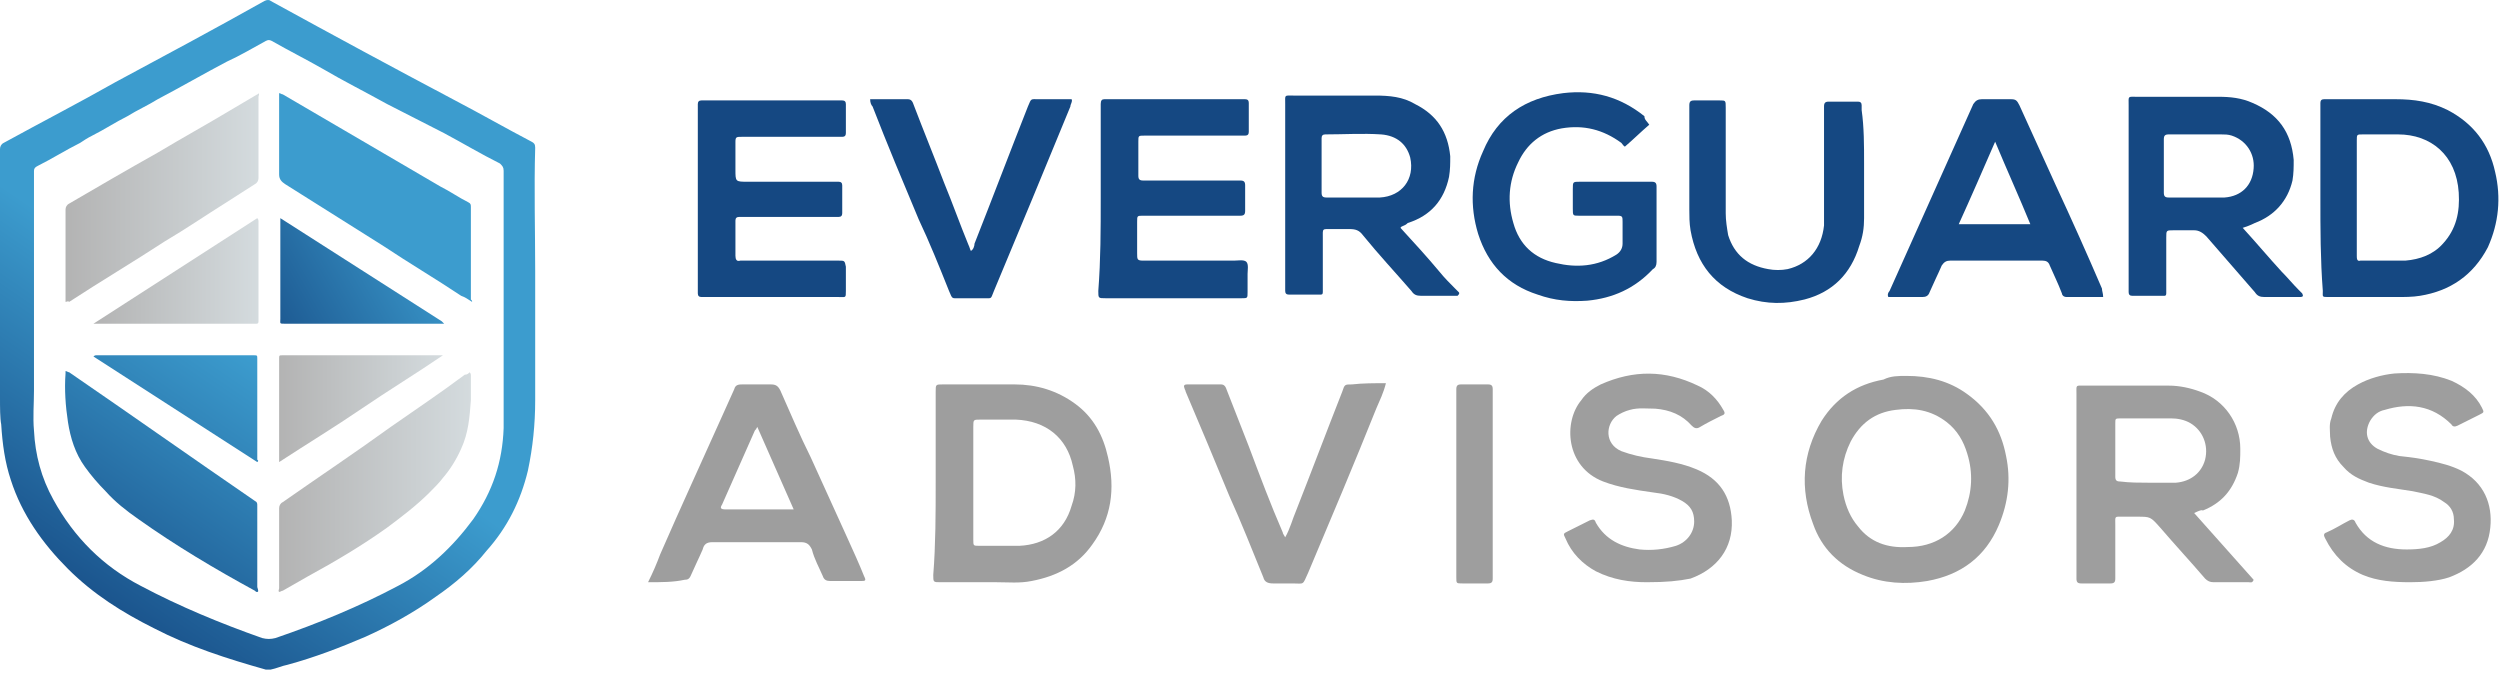 <svg width="206" height="56" viewBox="0 0 206 56" fill="none" xmlns="http://www.w3.org/2000/svg">
<path d="M115.4 18.775C116.5 19.975 117.6 21.175 118.6 22.375C119 22.875 119.5 23.375 119.9 23.775C120 23.875 120.1 23.975 120.2 24.075C120.3 24.175 120.2 24.275 120.1 24.375C120 24.375 119.9 24.375 119.7 24.375C118.8 24.375 118 24.375 117.1 24.375C116.7 24.375 116.5 24.275 116.3 23.975C115 22.475 113.6 20.975 112.3 19.375C112 18.975 111.7 18.875 111.2 18.875C110.7 18.875 110.2 18.875 109.8 18.875C108.9 18.875 109 18.775 109 19.675C109 20.975 109 22.375 109 23.675C109 23.775 109 23.975 109 24.075C109 24.275 108.9 24.275 108.8 24.275C107.9 24.275 107.1 24.275 106.2 24.275C106 24.275 105.9 24.175 105.9 23.975C105.9 23.875 105.9 23.675 105.9 23.575C105.9 18.575 105.9 13.575 105.9 8.575C105.9 7.775 105.8 7.875 106.6 7.875C108.8 7.875 111.1 7.875 113.3 7.875C114.5 7.875 115.6 7.975 116.6 8.575C118.4 9.475 119.3 10.875 119.5 12.875C119.5 13.475 119.5 13.975 119.4 14.575C119 16.475 117.9 17.775 116 18.375C115.7 18.675 115.5 18.575 115.4 18.775ZM111.5 16.275C112.2 16.275 113 16.275 113.7 16.275C115.5 16.175 116.6 14.775 116.2 12.975C115.9 11.875 115.1 11.175 113.8 11.075C112.3 10.975 110.7 11.075 109.2 11.075C109 11.075 108.9 11.175 108.9 11.375C108.9 12.875 108.9 14.375 108.9 15.875C108.9 16.175 109 16.275 109.3 16.275C110 16.275 110.7 16.275 111.5 16.275Z" fill="#154882"/>
<path d="M184.8 18.775C185.9 19.975 186.9 21.175 188 22.375C188.5 22.875 188.9 23.375 189.4 23.875C189.5 23.975 189.6 24.075 189.7 24.175C189.8 24.375 189.8 24.475 189.5 24.475C189.4 24.475 189.2 24.475 189.1 24.475C188.3 24.475 187.4 24.475 186.6 24.475C186.2 24.475 186 24.375 185.8 24.075C184.5 22.575 183.1 20.975 181.8 19.475C181.5 19.175 181.2 18.975 180.8 18.975C180.2 18.975 179.7 18.975 179.1 18.975C178.5 18.975 178.5 18.975 178.5 19.575C178.5 20.975 178.5 22.375 178.5 23.775C178.5 23.875 178.5 24.075 178.5 24.175C178.5 24.375 178.4 24.375 178.3 24.375C177.4 24.375 176.6 24.375 175.7 24.375C175.5 24.375 175.4 24.275 175.4 24.075C175.4 23.975 175.4 23.775 175.4 23.675C175.4 18.675 175.4 13.675 175.4 8.675C175.4 7.875 175.3 7.975 176.1 7.975C178.3 7.975 180.6 7.975 182.8 7.975C183.8 7.975 184.7 8.075 185.6 8.475C187.7 9.375 188.8 10.875 189 13.175C189 13.775 189 14.275 188.9 14.875C188.5 16.575 187.4 17.775 185.8 18.375C185.4 18.575 185.1 18.675 184.8 18.775ZM181 16.275C181.8 16.275 182.5 16.275 183.3 16.275C184.7 16.175 185.6 15.275 185.7 13.875C185.8 12.675 185.1 11.575 183.9 11.175C183.6 11.075 183.3 11.075 183 11.075C181.6 11.075 180.1 11.075 178.7 11.075C178.4 11.075 178.3 11.175 178.3 11.475C178.3 12.975 178.3 14.375 178.3 15.875C178.3 16.175 178.4 16.275 178.7 16.275C179.5 16.275 180.3 16.275 181 16.275Z" fill="#154882"/>
<path d="M191.2 16.275C191.2 13.775 191.2 11.375 191.2 8.875C191.2 8.775 191.2 8.575 191.2 8.475C191.2 8.275 191.3 8.175 191.5 8.175C191.6 8.175 191.7 8.175 191.9 8.175C193.7 8.175 195.6 8.175 197.4 8.175C198.9 8.175 200.3 8.375 201.7 9.075C203.8 10.175 205.1 11.875 205.6 14.175C206.1 16.275 205.9 18.375 205 20.375C203.8 22.675 201.9 23.975 199.4 24.375C198.8 24.475 198.1 24.475 197.5 24.475C195.6 24.475 193.8 24.475 191.9 24.475C191.3 24.475 191.4 24.475 191.4 23.975C191.2 21.375 191.2 18.875 191.2 16.275ZM194.2 16.275C194.2 16.475 194.2 16.575 194.2 16.775C194.2 18.175 194.2 19.675 194.2 21.075C194.2 21.275 194.2 21.575 194.5 21.475C195.7 21.475 197 21.475 198.2 21.475C199.4 21.375 200.5 20.975 201.3 20.075C202.4 18.875 202.7 17.475 202.6 15.875C202.4 12.775 200.3 11.075 197.6 11.075C196.6 11.075 195.6 11.075 194.7 11.075C194.2 11.075 194.2 11.075 194.2 11.575C194.2 13.175 194.2 14.775 194.2 16.275Z" fill="#154882"/>
<path d="M90.7 16.375C90.7 13.875 90.7 11.475 90.7 8.975C90.7 8.875 90.7 8.675 90.7 8.575C90.7 8.275 90.8 8.175 91 8.175C91.1 8.175 91.2 8.175 91.4 8.175C95 8.175 98.7 8.175 102.3 8.175C102.4 8.175 102.5 8.175 102.6 8.175C102.8 8.175 102.9 8.275 102.9 8.475C102.9 9.275 102.9 10.075 102.9 10.875C102.9 11.075 102.8 11.175 102.6 11.175C102.3 11.175 101.9 11.175 101.6 11.175C99.3 11.175 96.9 11.175 94.6 11.175C94.5 11.175 94.4 11.175 94.3 11.175C93.8 11.175 93.8 11.175 93.8 11.675C93.8 12.375 93.8 13.075 93.8 13.775C93.8 13.975 93.8 14.275 93.8 14.475C93.8 14.775 93.9 14.875 94.2 14.875C96.1 14.875 97.9 14.875 99.8 14.875C100.6 14.875 101.4 14.875 102.2 14.875C102.5 14.875 102.6 14.975 102.6 15.275C102.6 15.975 102.6 16.675 102.6 17.375C102.6 17.675 102.5 17.775 102.2 17.775C101 17.775 99.8 17.775 98.6 17.775C97.1 17.775 95.7 17.775 94.2 17.775C93.7 17.775 93.7 17.775 93.7 18.275C93.7 19.175 93.7 19.975 93.7 20.875C93.7 21.375 93.7 21.475 94.2 21.475C96.7 21.475 99.2 21.475 101.7 21.475C102 21.475 102.5 21.375 102.7 21.575C102.9 21.775 102.8 22.275 102.8 22.575C102.8 23.075 102.8 23.575 102.8 24.075C102.8 24.575 102.8 24.575 102.3 24.575C101.3 24.575 100.4 24.575 99.4 24.575C96.6 24.575 93.9 24.575 91.1 24.575C90.5 24.575 90.5 24.575 90.5 23.975C90.7 21.375 90.7 18.875 90.7 16.375Z" fill="#154882"/>
<path d="M135.9 10.275C135.2 10.875 134.6 11.475 133.9 12.075C133.8 12.075 133.7 11.875 133.6 11.775C132.1 10.675 130.5 10.275 128.7 10.575C127 10.875 125.8 11.875 125.1 13.375C124.3 14.975 124.2 16.675 124.7 18.375C125.2 20.175 126.4 21.275 128.2 21.675C129.9 22.075 131.6 21.975 133.2 20.975C133.5 20.775 133.7 20.475 133.7 20.075C133.7 19.475 133.7 18.875 133.7 18.275C133.7 17.875 133.7 17.775 133.3 17.775C132.2 17.775 131.2 17.775 130.1 17.775C129.6 17.775 129.6 17.775 129.6 17.175C129.6 16.675 129.6 16.075 129.6 15.575C129.6 14.975 129.6 14.975 130.2 14.975C131.9 14.975 133.7 14.975 135.4 14.975C135.6 14.975 135.9 14.975 136.1 14.975C136.4 14.975 136.5 15.075 136.5 15.375C136.5 17.475 136.5 19.475 136.5 21.575C136.5 21.875 136.4 22.075 136.2 22.175C134.7 23.775 132.9 24.575 130.8 24.775C129.4 24.875 128.1 24.775 126.7 24.275C124.2 23.475 122.6 21.775 121.8 19.275C121.1 16.975 121.2 14.675 122.2 12.475C123.4 9.575 125.7 8.075 128.8 7.675C131.3 7.375 133.5 7.975 135.5 9.575C135.5 9.875 135.7 9.975 135.9 10.275Z" fill="#154882"/>
<path d="M57.5 16.375C57.5 13.875 57.5 11.475 57.5 8.975C57.5 8.875 57.5 8.675 57.5 8.575C57.5 8.375 57.6 8.275 57.8 8.275C57.9 8.275 58 8.275 58.2 8.275C61.8 8.275 65.5 8.275 69.1 8.275C69.2 8.275 69.3 8.275 69.4 8.275C69.6 8.275 69.7 8.375 69.7 8.575C69.7 9.375 69.7 10.175 69.7 10.975C69.7 11.175 69.6 11.275 69.4 11.275C69.3 11.275 69.1 11.275 69 11.275C66.5 11.275 64 11.275 61.5 11.275C61.4 11.275 61.3 11.275 61.1 11.275C60.7 11.275 60.6 11.275 60.6 11.675C60.6 12.475 60.6 13.175 60.6 13.975C60.6 14.975 60.6 14.975 61.6 14.975C64 14.975 66.3 14.975 68.7 14.975C68.8 14.975 69 14.975 69.1 14.975C69.3 14.975 69.4 15.075 69.4 15.275C69.4 16.075 69.4 16.775 69.4 17.575C69.4 17.775 69.3 17.875 69.1 17.875C69 17.875 68.8 17.875 68.7 17.875C66.2 17.875 63.8 17.875 61.3 17.875C61.2 17.875 61 17.875 60.9 17.875C60.7 17.875 60.6 17.975 60.6 18.175V18.275C60.6 19.175 60.6 20.175 60.6 21.075C60.6 21.375 60.7 21.575 61 21.475C61.1 21.475 61.3 21.475 61.4 21.475C64 21.475 66.6 21.475 69.1 21.475C69.6 21.475 69.6 21.475 69.7 21.975C69.7 22.675 69.7 23.275 69.7 23.975C69.7 24.575 69.7 24.475 69.1 24.475C68.5 24.475 67.9 24.475 67.2 24.475C64.2 24.475 61.2 24.475 58.2 24.475C58.1 24.475 57.9 24.475 57.8 24.475C57.6 24.475 57.5 24.375 57.5 24.175C57.5 24.075 57.5 23.875 57.5 23.775C57.5 21.275 57.5 18.775 57.5 16.375Z" fill="#154882"/>
<path d="M173.3 24.475C172.3 24.475 171.3 24.475 170.3 24.475C170 24.475 169.9 24.275 169.9 24.175C169.6 23.375 169.2 22.575 168.9 21.875C168.8 21.575 168.6 21.475 168.3 21.475C165.8 21.475 163.2 21.475 160.7 21.475C160.4 21.475 160.2 21.575 160 21.875C159.7 22.575 159.3 23.375 159 24.075C158.9 24.375 158.7 24.475 158.4 24.475C157.5 24.475 156.5 24.475 155.6 24.475C155.5 24.275 155.6 24.075 155.7 23.975C158 18.875 160.3 13.675 162.6 8.575C162.8 8.275 163 8.175 163.3 8.175C164.1 8.175 164.9 8.175 165.7 8.175C166.1 8.175 166.2 8.275 166.4 8.675C167.4 10.875 168.4 13.075 169.4 15.275C170.7 18.075 172 20.975 173.2 23.775C173.2 23.975 173.3 24.175 173.3 24.475ZM164.4 11.675C163.4 13.975 162.4 16.275 161.4 18.475C163.4 18.475 165.3 18.475 167.3 18.475C166.4 16.275 165.4 14.075 164.4 11.675Z" fill="#154882"/>
<path d="M153.6 13.475C153.6 14.975 153.6 16.475 153.6 17.975C153.6 18.775 153.5 19.475 153.2 20.275C152.5 22.575 151 24.075 148.7 24.675C147.1 25.075 145.6 25.075 144 24.575C141.3 23.675 139.8 21.775 139.3 18.975C139.2 18.375 139.2 17.775 139.2 17.275C139.2 14.575 139.2 11.875 139.2 9.075C139.2 8.975 139.2 8.775 139.2 8.675C139.2 8.375 139.3 8.275 139.6 8.275C140.3 8.275 141 8.275 141.7 8.275C142.2 8.275 142.2 8.275 142.2 8.875C142.2 11.775 142.2 14.675 142.2 17.575C142.2 18.175 142.3 18.775 142.4 19.375C142.9 20.975 144 21.875 145.7 22.175C146.2 22.275 146.8 22.275 147.3 22.175C149 21.775 150.1 20.475 150.3 18.575C150.3 18.275 150.3 17.875 150.3 17.575C150.3 14.775 150.3 11.975 150.3 9.175C150.3 9.075 150.3 8.875 150.3 8.775C150.3 8.475 150.4 8.375 150.7 8.375C151.5 8.375 152.3 8.375 153.1 8.375C153.3 8.375 153.4 8.475 153.4 8.675C153.4 8.775 153.4 8.875 153.4 9.075C153.6 10.475 153.6 11.975 153.6 13.475Z" fill="#154882"/>
<path d="M71.7 8.175C72.7 8.175 73.8 8.175 74.8 8.175C75.1 8.175 75.2 8.375 75.3 8.675C76.1 10.775 77 12.975 77.8 15.075C78.5 16.775 79.1 18.475 79.8 20.175C79.9 20.375 79.9 20.475 80 20.675C80.2 20.575 80.3 20.275 80.3 20.075C81.8 16.275 83.2 12.575 84.7 8.775C85 8.075 84.9 8.175 85.6 8.175C86.5 8.175 87.4 8.175 88.3 8.175C88.4 8.375 88.2 8.575 88.2 8.775C86.1 13.875 84 18.975 81.9 23.975C81.6 24.675 81.8 24.575 81 24.575C80.4 24.575 79.7 24.575 79.1 24.575C78.4 24.575 78.5 24.675 78.2 23.975C77.4 21.975 76.6 19.975 75.7 18.075C74.4 14.975 73.1 11.875 71.9 8.775C71.8 8.675 71.7 8.475 71.7 8.175Z" fill="#154882"/>
<path d="M180.8 42.275C182.5 44.175 184.1 45.975 185.7 47.775C185.6 48.075 185.4 47.975 185.3 47.975C184.3 47.975 183.4 47.975 182.4 47.975C182.1 47.975 181.9 47.875 181.7 47.675C180.5 46.275 179.2 44.875 178 43.475C177.2 42.575 177.2 42.575 176.1 42.575C175.7 42.575 175.4 42.575 175 42.575C174.2 42.575 174.3 42.475 174.3 43.275C174.3 44.575 174.3 45.975 174.3 47.275C174.3 47.375 174.3 47.475 174.3 47.675C174.3 47.975 174.2 48.075 173.9 48.075C173.1 48.075 172.3 48.075 171.5 48.075C171.2 48.075 171.1 47.975 171.1 47.675C171.1 47.575 171.1 47.475 171.1 47.275C171.1 42.375 171.1 37.375 171.1 32.475C171.1 31.675 171 31.775 171.8 31.775C174.1 31.775 176.4 31.775 178.7 31.775C179.6 31.775 180.5 31.975 181.3 32.275C183.3 32.975 184.6 34.875 184.6 36.975C184.6 37.675 184.6 38.275 184.4 38.975C183.9 40.475 183 41.475 181.5 42.075C181.5 41.975 181.2 42.075 180.8 42.275ZM177 39.775C177.8 39.775 178.5 39.775 179.3 39.775C180.5 39.675 181.4 38.975 181.7 37.875C182 36.675 181.5 35.475 180.5 34.875C180 34.575 179.4 34.475 178.9 34.475C177.5 34.475 176.2 34.475 174.8 34.475C174.3 34.475 174.3 34.475 174.3 34.875C174.3 36.375 174.3 37.775 174.3 39.275C174.3 39.575 174.4 39.675 174.7 39.675C175.5 39.775 176.3 39.775 177 39.775Z" fill="#9E9E9E"/>
<path d="M77.1 39.775C77.1 37.375 77.1 34.975 77.1 32.575C77.1 32.475 77.1 32.375 77.1 32.275C77.1 31.675 77.1 31.675 77.7 31.675C78.3 31.675 78.9 31.675 79.4 31.675C80.8 31.675 82.2 31.675 83.6 31.675C85.4 31.675 87.1 32.175 88.6 33.275C90.1 34.375 90.9 35.875 91.3 37.675C91.9 40.275 91.6 42.675 90 44.875C88.8 46.575 87.1 47.475 85 47.875C84 48.075 83.1 47.975 82.1 47.975C80.6 47.975 79.1 47.975 77.5 47.975C76.9 47.975 76.9 47.975 76.9 47.375C77.1 44.875 77.1 42.275 77.1 39.775ZM80.2 39.775C80.2 40.575 80.2 41.275 80.2 42.075C80.2 42.875 80.2 43.675 80.2 44.475C80.2 44.975 80.2 44.975 80.7 44.975C81.8 44.975 82.9 44.975 84 44.975C86.1 44.875 87.7 43.775 88.3 41.675C88.7 40.575 88.7 39.475 88.4 38.375C87.9 36.075 86.2 34.675 83.7 34.575C82.7 34.575 81.7 34.575 80.8 34.575C80.2 34.575 80.2 34.575 80.2 35.175C80.2 36.775 80.2 38.275 80.2 39.775Z" fill="#9E9E9E"/>
<path d="M157.1 30.975C158.9 30.975 160.6 31.375 162.1 32.475C163.9 33.775 164.9 35.475 165.3 37.575C165.7 39.475 165.5 41.375 164.7 43.275C163.6 45.875 161.6 47.375 158.8 47.875C157 48.175 155.2 48.075 153.5 47.375C151.5 46.575 150.1 45.175 149.4 43.175C148.3 40.275 148.5 37.375 150.1 34.675C151.3 32.775 153 31.675 155.2 31.275C155.8 30.975 156.4 30.975 157.1 30.975ZM157.2 45.075C159.4 45.075 161.1 43.975 161.9 42.075C162.5 40.575 162.6 38.975 162.1 37.375C161.8 36.375 161.3 35.475 160.4 34.775C159.1 33.775 157.7 33.575 156.2 33.775C154.5 33.975 153.3 34.875 152.5 36.375C151.8 37.775 151.6 39.275 151.9 40.775C152.1 41.775 152.5 42.675 153.1 43.375C154.1 44.675 155.5 45.175 157.2 45.075Z" fill="#9E9E9E"/>
<path d="M53.4 47.975C53.8 47.175 54.1 46.475 54.4 45.675C56.1 41.775 57.9 37.875 59.6 34.075C59.9 33.375 60.2 32.775 60.5 32.075C60.6 31.675 60.9 31.675 61.2 31.675C62 31.675 62.7 31.675 63.5 31.675C63.9 31.675 64.1 31.775 64.3 32.175C65.1 33.975 65.9 35.875 66.8 37.675C67.8 39.875 68.8 42.075 69.8 44.275C70.3 45.375 70.8 46.475 71.2 47.475C71.4 47.875 71.3 47.875 70.9 47.875C70.1 47.875 69.2 47.875 68.4 47.875C68.1 47.875 67.9 47.775 67.8 47.475C67.5 46.775 67.1 46.075 66.9 45.275C66.7 44.875 66.5 44.675 66 44.675C63.6 44.675 61.1 44.675 58.7 44.675C58.2 44.675 58 44.875 57.9 45.275C57.6 45.975 57.2 46.775 56.9 47.475C56.8 47.675 56.7 47.775 56.4 47.775C55.5 47.975 54.5 47.975 53.4 47.975ZM62.4 35.175C62.3 35.375 62.3 35.375 62.2 35.475C61.3 37.475 60.4 39.575 59.5 41.575C59.3 41.875 59.4 41.975 59.8 41.975C61.2 41.975 62.6 41.975 64 41.975C64.4 41.975 64.9 41.975 65.4 41.975C64.4 39.675 63.4 37.475 62.4 35.175Z" fill="#9E9E9E"/>
<path d="M135.7 47.975C134.3 47.975 132.9 47.775 131.5 47.075C130.4 46.475 129.5 45.575 129 44.375C128.8 43.975 128.8 43.975 129.2 43.775C129.8 43.475 130.4 43.175 131 42.875C131.3 42.775 131.4 42.775 131.5 43.075C132.3 44.475 133.6 45.075 135.1 45.275C136.1 45.375 137.1 45.275 138.1 44.975C139 44.675 139.6 43.875 139.6 42.975C139.6 42.175 139.3 41.675 138.6 41.275C137.9 40.875 137.1 40.675 136.2 40.575C134.8 40.375 133.4 40.175 132.1 39.675C129 38.475 128.8 34.775 130.3 32.975C130.7 32.375 131.3 31.975 131.9 31.675C134.6 30.475 137.2 30.475 139.9 31.775C140.8 32.175 141.5 32.875 142 33.775C142.2 34.075 142.1 34.175 141.8 34.275C141.2 34.575 140.6 34.875 140.1 35.175C139.8 35.375 139.6 35.275 139.4 35.075C138.6 34.175 137.6 33.775 136.4 33.675C135.7 33.675 135 33.575 134.3 33.775C133.9 33.875 133.5 34.075 133.2 34.275C132.3 34.975 132.2 36.575 133.6 37.175C134.4 37.475 135.3 37.675 136.1 37.775C137.4 37.975 138.6 38.175 139.8 38.675C141.7 39.475 142.6 40.875 142.7 42.875C142.8 45.175 141.5 46.875 139.3 47.675C138.3 47.875 137.3 47.975 135.7 47.975Z" fill="#9E9E9E"/>
<path d="M198.6 47.975C197.2 47.975 195.9 47.875 194.7 47.375C193.3 46.775 192.3 45.775 191.6 44.375C191.5 44.175 191.4 43.975 191.7 43.875C192.4 43.575 193 43.175 193.6 42.875C193.8 42.775 194 42.775 194.1 43.075C195 44.675 196.5 45.275 198.3 45.275C199.3 45.275 200.3 45.175 201.1 44.675C201.8 44.275 202.3 43.675 202.2 42.775C202.2 42.175 201.9 41.675 201.4 41.375C200.6 40.775 199.7 40.675 198.8 40.475C197.6 40.275 196.4 40.175 195.2 39.775C194.4 39.475 193.7 39.175 193.1 38.475C192.4 37.775 192.1 36.975 192 35.975C192 35.475 191.9 34.975 192.1 34.475C192.4 33.175 193.2 32.275 194.3 31.675C195.2 31.175 196.3 30.875 197.3 30.775C198.9 30.675 200.5 30.775 202 31.375C203.1 31.875 204 32.575 204.5 33.575C204.7 33.975 204.7 33.975 204.3 34.175C203.7 34.475 203.1 34.775 202.5 35.075C202.3 35.175 202.1 35.175 202 34.975C200.4 33.375 198.5 33.175 196.5 33.775C196 33.875 195.6 34.175 195.3 34.675C194.8 35.575 195 36.475 195.9 36.975C196.5 37.275 197.1 37.475 197.7 37.575C198.6 37.675 199.4 37.775 200.3 37.975C201.2 38.175 202 38.375 202.8 38.775C204.7 39.775 205.4 41.575 205.2 43.475C205 45.575 203.7 46.875 201.8 47.575C200.9 47.875 199.7 47.975 198.6 47.975Z" fill="#9E9E9E"/>
<path d="M114.2 31.575C114 32.375 113.7 32.975 113.4 33.675C111.6 38.175 109.7 42.675 107.8 47.175C107.3 48.275 107.5 48.075 106.5 48.075C106 48.075 105.4 48.075 104.9 48.075C104.5 48.075 104.2 47.975 104.1 47.575C103.2 45.375 102.3 43.075 101.3 40.875C100.1 37.975 98.9 35.075 97.7 32.275C97.7 32.175 97.6 32.075 97.6 31.975C97.5 31.775 97.6 31.675 97.8 31.675C98.7 31.675 99.7 31.675 100.6 31.675C100.9 31.675 101 31.875 101.1 32.175C101.7 33.675 102.3 35.275 102.9 36.775C103.8 39.175 104.7 41.575 105.7 43.875C105.7 43.975 105.8 44.075 105.9 44.275C106.3 43.575 106.5 42.775 106.8 42.075C108.1 38.775 109.3 35.575 110.6 32.275C110.8 31.675 110.8 31.675 111.4 31.675C112.3 31.575 113.2 31.575 114.2 31.575Z" fill="#9E9E9E"/>
<path d="M120 39.775C120 37.375 120 34.875 120 32.475C120 32.375 120 32.175 120 32.075C120 31.775 120.1 31.675 120.4 31.675C121.1 31.675 121.9 31.675 122.6 31.675C122.9 31.675 123 31.775 123 32.075C123 32.175 123 32.275 123 32.475C123 37.375 123 42.275 123 47.275C123 47.375 123 47.475 123 47.675C123 47.975 122.9 48.075 122.6 48.075C121.9 48.075 121.2 48.075 120.5 48.075C120 48.075 120 48.075 120 47.575C120 45.775 120 43.975 120 42.175C120 41.275 120 40.575 120 39.775Z" fill="#9E9E9E"/>
<path d="M0 23.575C0 20.275 0 17.075 0 13.775C0 13.275 0 12.775 0 12.275C0 12.075 0.1 11.875 0.3 11.775C3.4 10.075 6.5 8.475 9.5 6.775C13.6 4.575 17.7 2.375 21.8 0.075C22 -0.025 22.2 -0.025 22.3 0.075C27.4 2.875 32.4 5.575 37.5 8.275C39.6 9.375 41.7 10.575 43.8 11.675C44 11.775 44.1 11.875 44.1 12.175C44 15.575 44.1 18.975 44.1 22.375C44.1 25.875 44.1 29.375 44.1 32.975C44.1 34.975 43.9 36.875 43.5 38.775C42.9 41.275 41.8 43.475 40.1 45.375C38.9 46.875 37.5 48.075 35.9 49.175C34.1 50.475 32.1 51.575 30.1 52.475C28 53.375 25.9 54.175 23.7 54.775C23.2 54.875 22.8 55.075 22.3 55.175C22.1 55.175 22 55.175 21.9 55.175C18.7 54.275 15.6 53.275 12.7 51.775C10.1 50.475 7.7 48.975 5.6 46.875C3.5 44.775 1.8 42.375 0.9 39.575C0.4 38.075 0.2 36.575 0.1 34.975C0 34.475 0 33.575 0 32.675C0 29.675 0 26.675 0 23.575ZM41.5 24.875C41.5 21.275 41.5 17.675 41.5 14.075C41.5 13.775 41.4 13.675 41.2 13.475C39.6 12.675 38.1 11.775 36.6 10.975C35 10.175 33.5 9.375 31.9 8.575C30.1 7.575 28.3 6.675 26.6 5.675C25.2 4.875 23.8 4.175 22.4 3.375C22.2 3.275 22.1 3.275 21.9 3.375C20.8 3.975 19.8 4.575 18.7 5.075C16.8 6.075 14.9 7.175 13 8.175C12.2 8.675 11.3 9.075 10.5 9.575C9.5 10.075 8.6 10.675 7.6 11.175C7.2 11.375 6.9 11.575 6.6 11.775C5.4 12.375 4.3 13.075 3.1 13.675C2.9 13.775 2.8 13.875 2.8 14.075V14.175C2.8 18.675 2.8 23.175 2.8 27.675C2.8 29.175 2.8 30.675 2.8 32.175C2.8 33.275 2.7 34.375 2.8 35.475C2.9 37.475 3.4 39.375 4.4 41.175C6.1 44.275 8.5 46.675 11.6 48.275C14.8 49.975 18.2 51.375 21.6 52.575C22 52.675 22.3 52.675 22.7 52.575C26.2 51.375 29.6 49.975 32.8 48.275C35.3 46.975 37.3 45.075 39 42.775C40.6 40.475 41.4 38.075 41.5 35.275C41.5 34.375 41.5 33.475 41.5 32.575C41.5 29.975 41.5 27.475 41.5 24.875Z" fill="url(#paint0_linear_490_192)"/>
<path d="M38.9 24.875C38.6 24.675 38.3 24.475 38 24.375C35.9 22.975 33.7 21.675 31.6 20.275C28.9 18.575 26.2 16.875 23.5 15.175C23.2 14.975 23 14.775 23 14.375C23 12.275 23 10.175 23 8.075C23 7.975 23 7.775 23 7.675C23.1 7.675 23.2 7.775 23.3 7.775C27.6 10.275 32 12.875 36.3 15.375C37.1 15.775 37.8 16.275 38.6 16.675C38.8 16.775 38.8 16.875 38.8 17.075C38.8 19.575 38.8 22.175 38.8 24.675C38.9 24.775 38.9 24.775 38.9 24.875Z" fill="url(#paint1_linear_490_192)"/>
<path d="M21.2 48.775C21.1 48.775 21.1 48.775 21 48.675C17.7 46.875 14.5 44.975 11.4 42.775C10.4 42.075 9.5 41.375 8.7 40.475C8.1 39.875 7.5 39.175 7 38.475C6.2 37.375 5.8 36.075 5.6 34.775C5.4 33.475 5.3 32.075 5.4 30.775C5.4 30.675 5.4 30.675 5.4 30.575C5.5 30.575 5.6 30.675 5.7 30.675C10.8 34.175 15.9 37.775 21 41.275C21.2 41.375 21.2 41.475 21.2 41.675C21.2 43.875 21.2 46.175 21.2 48.375C21.3 48.675 21.3 48.775 21.2 48.775Z" fill="url(#paint2_linear_490_192)"/>
<path d="M21.2 38.075C16.7 35.175 12.2 32.275 7.7 29.375C7.8 29.275 7.9 29.275 7.9 29.275C12.2 29.275 16.6 29.275 20.9 29.275C21.2 29.275 21.2 29.275 21.2 29.575C21.2 32.375 21.2 35.075 21.2 37.875C21.3 37.975 21.3 37.975 21.2 38.075Z" fill="url(#paint3_linear_490_192)"/>
<path d="M36.6 26.675C36.5 26.675 36.4 26.675 36.3 26.675C32 26.675 27.8 26.675 23.5 26.675C23 26.675 23.1 26.675 23.1 26.275C23.1 23.575 23.1 20.975 23.1 18.275C23.1 18.175 23.1 18.075 23.1 17.975C27.5 20.775 32 23.675 36.4 26.475C36.5 26.575 36.5 26.575 36.6 26.675Z" fill="url(#paint4_linear_490_192)"/>
<path d="M5.4 24.875C5.4 24.775 5.4 24.675 5.4 24.575C5.4 22.175 5.4 19.675 5.4 17.275C5.4 17.075 5.5 16.875 5.7 16.775C8.1 15.375 10.5 13.975 13 12.575C15 11.375 17 10.275 19 9.075C19.7 8.675 20.5 8.175 21.2 7.775C21.2 7.775 21.3 7.775 21.3 7.675C21.4 7.775 21.3 7.875 21.3 7.975C21.3 10.175 21.3 12.475 21.3 14.675C21.3 14.875 21.2 15.075 21 15.175C20.2 15.675 19.3 16.275 18.5 16.775C16.9 17.775 15.3 18.875 13.6 19.875C11 21.575 8.3 23.175 5.7 24.875C5.6 24.775 5.5 24.875 5.4 24.875Z" fill="url(#paint5_linear_490_192)"/>
<path d="M38.7 30.675C38.8 30.775 38.8 30.875 38.8 30.975C38.8 31.675 38.8 32.275 38.8 32.975C38.7 34.375 38.6 35.675 38 36.975C37.6 37.875 37.1 38.675 36.5 39.375C36.2 39.775 35.8 40.175 35.4 40.575C34.3 41.675 33.1 42.575 31.9 43.475C29.8 44.975 27.6 46.275 25.4 47.475C24.7 47.875 24 48.275 23.3 48.675C23.2 48.675 23.1 48.775 23 48.775C22.9 48.675 23 48.575 23 48.475C23 46.275 23 44.075 23 41.875C23 41.675 23.1 41.475 23.3 41.375C26.3 39.275 29.3 37.275 32.2 35.175C34.2 33.775 36.3 32.375 38.3 30.875C38.5 30.875 38.6 30.775 38.7 30.675Z" fill="url(#paint6_linear_490_192)"/>
<path d="M23 38.075C23 37.875 23 37.775 23 37.675C23 34.975 23 32.375 23 29.675V29.575C23 29.275 23 29.275 23.3 29.275C24.6 29.275 26 29.275 27.3 29.275C30.3 29.275 33.2 29.275 36.2 29.275C36.3 29.275 36.4 29.275 36.5 29.275C34.3 30.775 32 32.175 29.8 33.675C27.6 35.175 25.3 36.575 23 38.075Z" fill="url(#paint7_linear_490_192)"/>
<path d="M7.7 26.675C12.2 23.775 16.7 20.875 21.2 17.975C21.3 18.075 21.3 18.175 21.3 18.275C21.3 20.975 21.3 23.675 21.3 26.375V26.475C21.3 26.675 21.2 26.675 21.1 26.675H21C16.7 26.675 12.4 26.675 8.1 26.675C7.9 26.675 7.8 26.675 7.7 26.675Z" fill="url(#paint8_linear_490_192)"/>
<defs>
<linearGradient id="paint0_linear_490_192" x1="4.553" y1="51.694" x2="20.128" y2="28.954" gradientUnits="userSpaceOnUse">
<stop stop-color="#154882"/>
<stop offset="1" stop-color="#3C9CCE"/>
</linearGradient>
<linearGradient id="paint1_linear_490_192" x1="6.015" y1="52.696" x2="21.59" y2="29.955" gradientUnits="userSpaceOnUse">
<stop stop-color="#154882"/>
<stop offset="1" stop-color="#3C9CCE"/>
</linearGradient>
<linearGradient id="paint2_linear_490_192" x1="4.985" y1="51.99" x2="20.561" y2="29.25" gradientUnits="userSpaceOnUse">
<stop stop-color="#154882"/>
<stop offset="1" stop-color="#3C9CCE"/>
</linearGradient>
<linearGradient id="paint3_linear_490_192" x1="2.934" y1="50.586" x2="18.51" y2="27.845" gradientUnits="userSpaceOnUse">
<stop stop-color="#154882"/>
<stop offset="1" stop-color="#3C9CCE"/>
</linearGradient>
<linearGradient id="paint4_linear_490_192" x1="19.715" y1="29.394" x2="36.279" y2="20.035" gradientUnits="userSpaceOnUse">
<stop stop-color="#154882"/>
<stop offset="1" stop-color="#3C9CCE"/>
</linearGradient>
<linearGradient id="paint5_linear_490_192" x1="5.344" y1="16.228" x2="21.249" y2="16.228" gradientUnits="userSpaceOnUse">
<stop stop-color="#B3B3B3"/>
<stop offset="1" stop-color="#D4DBDE"/>
</linearGradient>
<linearGradient id="paint6_linear_490_192" x1="23.014" y1="39.752" x2="38.842" y2="39.752" gradientUnits="userSpaceOnUse">
<stop stop-color="#B3B3B3"/>
<stop offset="1" stop-color="#D4DBDE"/>
</linearGradient>
<linearGradient id="paint7_linear_490_192" x1="23.018" y1="33.694" x2="36.576" y2="33.694" gradientUnits="userSpaceOnUse">
<stop stop-color="#B3B3B3"/>
<stop offset="1" stop-color="#D4DBDE"/>
</linearGradient>
<linearGradient id="paint8_linear_490_192" x1="7.684" y1="22.359" x2="21.246" y2="22.359" gradientUnits="userSpaceOnUse">
<stop stop-color="#B3B3B3"/>
<stop offset="1" stop-color="#D4DBDE"/>
</linearGradient>
</defs>
</svg>
